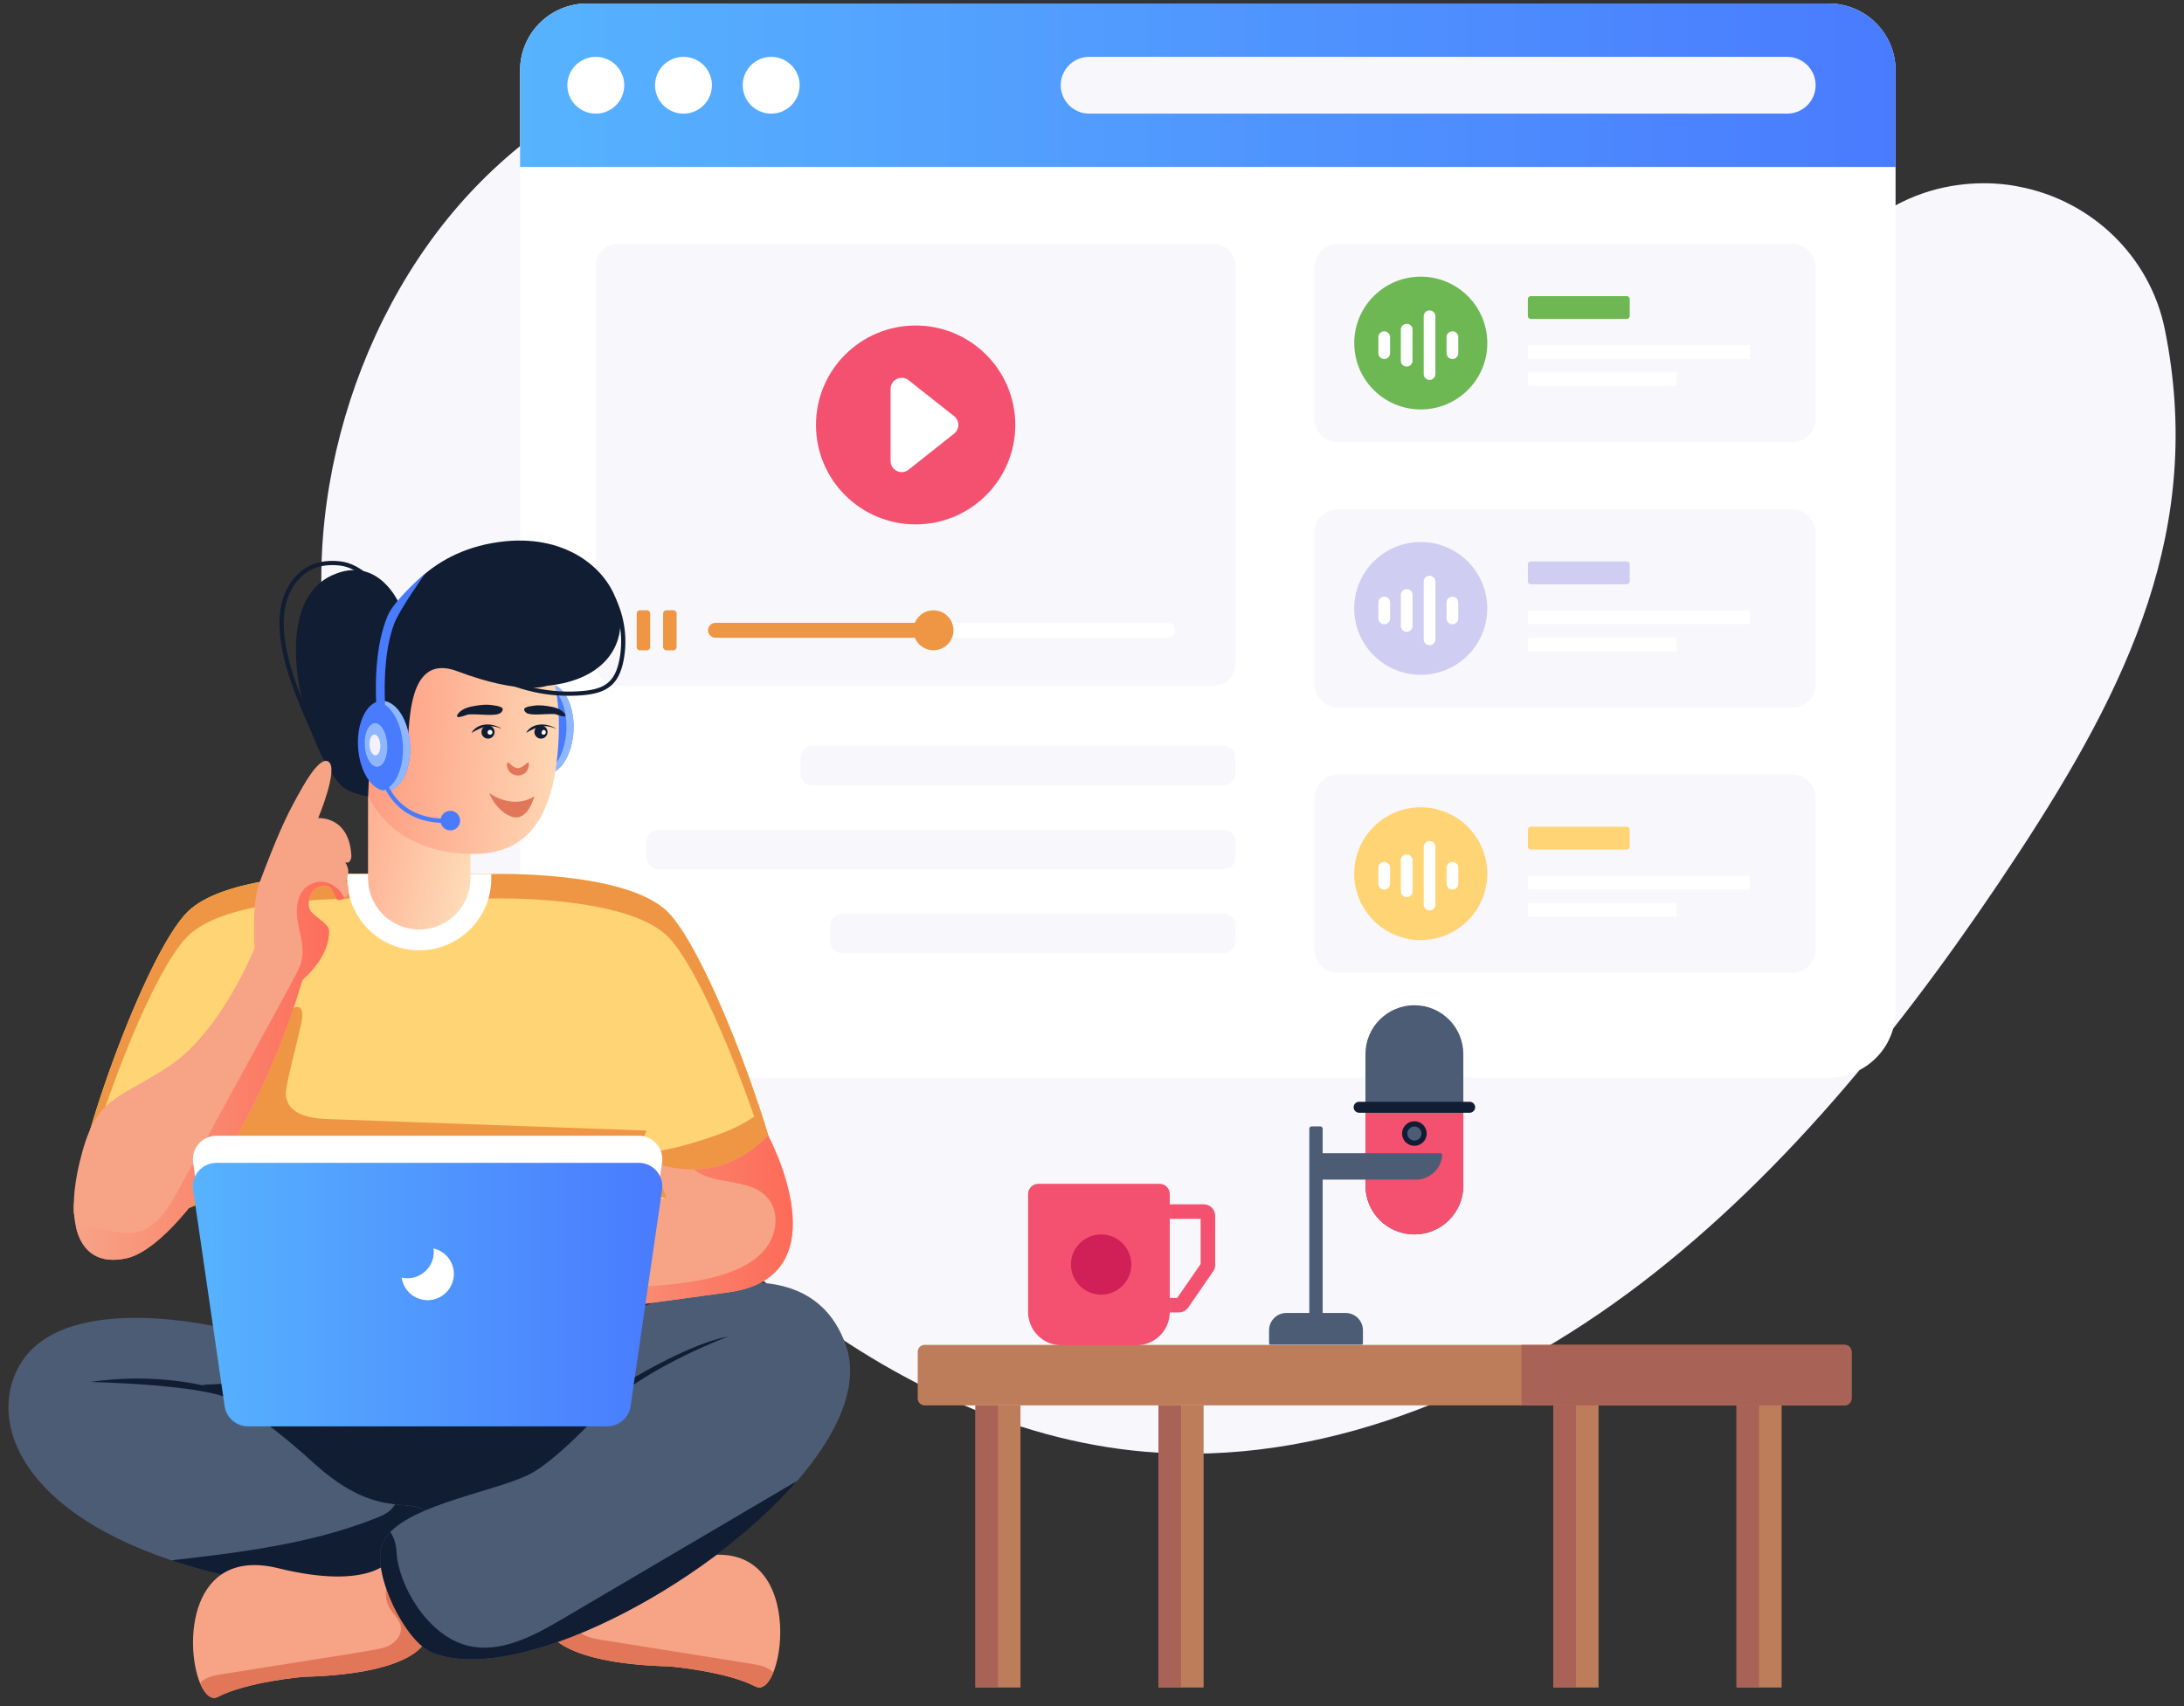 <svg width="247" height="193" viewBox="0 0 247 193" fill="none" xmlns="http://www.w3.org/2000/svg">
<rect x="0" y="0" width="247" height="193" fill="#333333" stroke="none"/>
<path d="M53.168 21.802C66.977 7.013 87.154 1.178 104.916 5.477C115.971 8.163 125.961 14.36 135.651 20.715C145.341 27.07 155.031 33.701 165.818 37.371C176.62 41.033 188.843 41.482 199.362 35.654C202.747 33.78 205.643 31.323 208.097 28.409C216.738 18.187 228.225 21.118 228.321 21.109C236.575 22.676 243.156 29.015 244.829 37.237C249.363 59.652 240.718 77.552 228.219 96.606C216.122 115.034 202.305 132.391 185.577 145.172C168.848 157.921 148.947 165.867 129.504 164.197C114.235 162.89 99.937 155.763 87.635 145.927C71.561 133.059 43.77 100.545 38.215 80.053C32.849 60.24 39.359 36.591 53.168 21.802Z" fill="#F8F7FC"/>
<path d="M214.379 7.955V114.322C214.379 118.498 210.987 121.882 206.803 121.882H66.394C62.21 121.882 58.818 118.498 58.818 114.322V7.955C58.818 3.779 62.21 0.395 66.394 0.395H206.803C210.987 0.395 214.379 3.779 214.379 7.955Z" fill="white"/>
<path d="M214.379 18.885V7.954C214.379 3.779 210.987 0.395 206.803 0.395H66.394C62.21 0.395 58.818 3.779 58.818 7.954V18.885H214.379Z" fill="url(#paint0_linear_9683_8679)"/>
<path d="M67.382 12.852C69.159 12.852 70.599 11.414 70.599 9.641C70.599 7.867 69.159 6.43 67.382 6.43C65.605 6.43 64.164 7.867 64.164 9.641C64.164 11.414 65.605 12.852 67.382 12.852Z" fill="white"/>
<path d="M77.3 12.852C79.077 12.852 80.517 11.414 80.517 9.641C80.517 7.867 79.077 6.43 77.3 6.43C75.523 6.43 74.082 7.867 74.082 9.641C74.082 11.414 75.523 12.852 77.3 12.852Z" fill="white"/>
<path d="M87.218 12.852C88.995 12.852 90.435 11.414 90.435 9.641C90.435 7.867 88.995 6.43 87.218 6.43C85.441 6.43 84 7.867 84 9.641C84 11.414 85.441 12.852 87.218 12.852Z" fill="white"/>
<path d="M139.727 30.064V75.078C139.727 76.449 138.613 77.561 137.239 77.561H69.869C68.495 77.561 67.381 76.449 67.381 75.078V30.064C67.381 28.692 68.495 27.58 69.869 27.58H137.239C138.613 27.58 139.727 28.692 139.727 30.064Z" fill="#F8F7FC"/>
<path d="M58.988 82.325C58.876 85.135 60.093 87.466 61.717 87.531C63.34 87.595 64.752 85.368 64.864 82.557C64.975 79.761 63.744 77.429 62.12 77.365C60.497 77.3 59.099 79.529 58.988 82.325Z" fill="#497BFE"/>
<path d="M61.32 87.456C61.442 87.508 61.581 87.528 61.72 87.534C63.345 87.598 64.751 85.364 64.863 82.553C64.974 79.758 63.749 77.435 62.124 77.371C61.985 77.365 61.845 77.375 61.719 77.416C63.145 77.798 64.16 79.957 64.058 82.522C63.957 85.085 62.773 87.174 61.32 87.456Z" fill="#8FB7FF"/>
<path d="M61.875 184.239C61.875 184.239 62.627 188.141 75.766 188.483C75.862 188.502 82.127 189.03 85.443 190.755C88.777 192.487 91.603 173.003 78.586 176.201C68.346 178.72 66.03 175.344 66.03 175.344L61.875 184.239Z" fill="#F7A386"/>
<path d="M88.688 137.484C88.424 142.456 76.182 137.163 71.682 135.051V159.788H25.038V135.051C25.038 135.051 8.668 142.852 8.364 137.072C8.058 131.356 16.441 107.797 21.237 103.111C25.029 99.407 35.222 98.906 39.265 98.852C42.835 98.852 44.672 98.852 48.355 98.852C48.452 98.852 56.273 98.862 55.778 98.861C55.778 98.861 70.704 98.449 75.483 103.11C78.513 106.081 83.147 116.808 86.043 125.728C87.164 129.163 88.015 132.331 88.428 134.675C88.634 135.829 88.724 136.786 88.688 137.484Z" fill="#FFD475"/>
<path d="M73.116 127.874C71.951 130.996 68.428 132.535 65.164 133.251C59.185 134.557 52.99 134.244 46.867 134.289C34.738 134.395 30.259 136.434 25.038 139.809V135.049C25.038 135.049 8.669 142.851 8.364 137.071C8.292 135.729 8.695 133.439 9.404 130.638C15.379 125.385 24.38 125.687 30.085 118.373C30.973 117.245 31.6 115.143 32.721 114.32C34.406 113.085 34.299 114.821 34.03 115.957C32.391 122.827 32.142 123.459 32.434 124.403C32.945 126.12 35.177 126.496 36.97 126.568C49.019 126.997 61.068 127.435 73.116 127.874Z" fill="#EF9645"/>
<path d="M88.429 134.673C88.151 134.808 87.873 134.924 87.586 135.031C84.305 136.23 80.701 135.935 77.223 135.631C72.605 135.222 71.143 135.213 70.069 134.62C69.28 134.172 68.67 133.278 68.867 132.392C69.011 131.721 69.594 131.211 70.221 130.943C70.858 130.674 71.557 130.611 72.238 130.531C74.318 130.289 76.38 129.86 78.388 129.252C81.006 128.473 83.892 127.507 86.044 125.727C87.165 129.162 88.016 132.329 88.429 134.673Z" fill="#EF9645"/>
<path d="M88.688 137.484C88.67 137.743 88.625 137.976 88.544 138.182C87.388 130.156 79.804 110.116 75.483 105.884C71.513 102.012 60.321 101.491 54.774 101.634L48.355 101.625C41.586 101.625 26.294 100.957 21.237 105.884C16.826 110.194 9.601 129.96 8.498 137.779C7.182 134.008 16.095 108.134 21.237 103.111C25.029 99.407 35.222 98.906 39.265 98.852C42.835 98.852 44.672 98.852 48.355 98.852C48.452 98.852 56.273 98.862 55.778 98.861C55.778 98.861 70.704 98.449 75.483 103.11C80.252 107.781 88.993 131.704 88.688 137.484Z" fill="#EF9645"/>
<path d="M15.035 161.672C15.035 167.65 29.522 172.493 47.396 172.493C65.27 172.493 79.761 167.65 79.761 161.672C79.761 155.698 65.27 150.852 47.396 150.852C29.522 150.852 15.035 155.698 15.035 161.672Z" fill="#111D33"/>
<path d="M19.395 176.483C25.228 178.441 32.652 179.922 41.947 180.614C44.759 180.822 50.332 174.192 48.902 171.77C47.003 168.549 43.389 172.686 35.46 165.458C27.567 158.265 22.881 156.626 22.881 156.626L29.785 156.3L25.035 150.176C25.035 150.176 7.97 145.986 2.586 153.832C-1.482 159.763 1.306 170.414 19.395 176.483Z" fill="#4C5C75"/>
<path d="M19.395 176.484C25.227 178.442 32.651 179.924 41.946 180.615C44.758 180.824 50.331 174.193 48.901 171.772C47.995 170.235 46.676 170.38 44.671 170.145C44.247 170.992 43.278 171.407 42.403 171.752C35.101 174.641 27.197 175.58 19.395 176.484Z" fill="#111D33"/>
<path d="M22.621 190.355C23.149 191.624 23.877 192.316 24.629 191.927C27.961 190.202 34.306 189.659 34.306 189.659C47.445 189.317 48.193 185.41 48.193 185.41C47.769 184.501 49.731 188.703 44.042 176.52C44.042 176.52 41.726 179.896 31.486 177.376C21.408 174.896 20.829 186.008 22.621 190.355Z" fill="#F7A386"/>
<path d="M22.621 190.354C23.149 191.624 23.877 192.316 24.63 191.927C27.962 190.201 34.306 189.659 34.306 189.659C47.445 189.317 48.193 185.41 48.193 185.41L44.535 177.572C43.637 178.917 43.258 180.603 44.121 181.974C44.546 182.643 45.216 183.205 45.334 183.987C45.452 184.785 44.921 185.567 44.227 185.991C43.235 186.597 43.46 186.424 25.11 189.36C24.208 189.502 23.235 189.686 22.621 190.354Z" fill="#E27659"/>
<path d="M87.467 189.178C86.939 190.448 86.21 191.14 85.458 190.751C82.126 189.025 75.781 188.483 75.781 188.483C62.643 188.141 61.895 184.234 61.895 184.234L65.553 176.396C66.451 177.741 66.829 179.427 65.967 180.799C65.541 181.467 64.872 182.029 64.754 182.811C64.636 183.609 65.167 184.391 65.861 184.816C66.55 185.236 67.373 185.374 68.176 185.5C73.777 186.396 79.377 187.288 84.978 188.184C85.88 188.326 86.852 188.51 87.467 189.178Z" fill="#E27659"/>
<path d="M48.902 186.927C58.299 190.709 79.717 179.581 90.173 167.483C94.765 162.173 97.247 156.678 95.671 152.17C90.508 137.399 67.574 150.169 67.574 150.169L67.33 157.268C67.33 157.268 70.769 156.167 71.808 155.755C70.359 156.946 63.723 164.85 59.788 166.795C55.574 168.876 44.757 170.412 43.199 174.719C42.057 177.887 45.775 185.67 48.902 186.927Z" fill="#4C5C75"/>
<path d="M71.808 155.755C71.808 155.755 78.144 151.95 82.341 151.168C82.341 151.168 74 154.265 68.969 158.664L71.808 155.755Z" fill="#111D33"/>
<path d="M23.886 156.932C23.886 156.932 17.956 155.154 10.221 156.307C10.221 156.307 23.582 156.587 26.348 158.431" fill="#111D33"/>
<path d="M48.902 186.927C58.3 190.708 79.717 179.581 90.173 167.482C81.323 172.69 72.474 177.894 63.624 183.102C60.324 185.044 56.566 187.064 52.849 186.121C48.331 184.982 45.03 179.277 44.838 175.465C44.794 174.628 44.57 173.944 44.145 173.272C43.711 173.716 43.389 174.196 43.199 174.718C42.057 177.886 45.775 185.669 48.902 186.927Z" fill="#111D33"/>
<path d="M39.266 98.852V99.355C39.266 103.84 42.92 107.487 47.414 107.487C51.905 107.487 55.559 103.862 55.559 99.355V98.856C55.462 98.856 47.882 98.847 48.359 98.848C39.846 98.848 39.723 98.846 39.266 98.852Z" fill="white"/>
<path d="M82.475 146.153C68.195 148.148 59.615 149.15 59.615 149.15V140.275C59.615 140.275 65.729 140.633 68.741 138.727C72.103 136.607 75.375 135.417 75.375 135.417L73.735 131.472C75.402 132.017 76.989 132.286 78.504 132.268C81.588 132.232 84.376 130.997 86.868 128.43C86.868 128.43 95.474 144.319 82.475 146.153Z" fill="#F7A386"/>
<path d="M82.475 146.153C68.195 148.148 59.615 149.15 59.615 149.15V148.712C60.063 148.22 60.664 147.907 61.274 147.638C67.657 144.838 75.151 146.234 81.794 144.149C83.686 143.559 85.577 142.619 86.734 141.009C87.899 139.407 88.123 137.001 86.832 135.498C85.586 134.048 83.462 133.851 81.579 133.493C80.772 133.341 79.194 132.975 78.504 132.268C81.588 132.232 84.376 130.997 86.868 128.43C86.868 128.43 95.474 144.319 82.475 146.153Z" fill="url(#paint1_linear_9683_8679)"/>
<path d="M53.197 88.418V99.351C53.197 102.597 50.551 105.13 47.414 105.13C44.223 105.13 41.623 102.545 41.623 99.351V88.418H53.197Z" fill="url(#paint2_linear_9683_8679)"/>
<path d="M40.217 83.351C40.217 90.61 44.272 95.748 51.697 96.494C58.01 97.129 62.723 94.683 63.182 83.351C63.641 72.007 58.042 70.211 51.697 70.211C45.356 70.211 40.217 76.095 40.217 83.351Z" fill="url(#paint3_linear_9683_8679)"/>
<path d="M61.861 77.565C61.861 77.565 59.092 78.688 51.718 75.919C45.031 73.409 46.714 85.029 45.783 84.923C45.143 82.899 44.878 79.922 43.47 80.573C41.844 81.324 41.834 86.069 41.629 90.067C41.629 90.067 39.447 89.81 38.449 88.696C34.349 84.12 30.084 68.455 37.571 65.062C42.805 62.69 45.144 68.284 45.144 68.284C45.144 68.284 48.401 62.051 57.227 61.213C71 59.906 75.645 76.214 61.861 77.565Z" fill="#111D33"/>
<path d="M35.426 83.209C34.195 80.632 32.671 76.929 32.083 74.26C31.727 72.647 31.372 70.533 31.798 68.496C32.242 66.361 33.518 64.643 35.209 63.902C36.155 63.487 37.261 63.35 38.496 63.492C40.929 63.771 42.943 66.111 44.425 68.118C44.504 68.225 44.481 68.374 44.374 68.453C44.268 68.531 44.118 68.508 44.04 68.402C42.615 66.473 40.691 64.224 38.441 63.966C37.293 63.834 36.268 63.96 35.402 64.339C33.852 65.019 32.68 66.609 32.266 68.594C31.86 70.543 32.205 72.591 32.55 74.157C33.13 76.787 34.639 80.451 35.858 83.003C35.994 83.287 35.563 83.495 35.426 83.209Z" fill="#111D33"/>
<path d="M55.075 76.213C54.802 76.054 55.044 75.639 55.317 75.8C58.508 77.655 62.293 78.493 65.972 78.147C68.439 77.916 69.571 77.092 70.053 74.61C70.492 72.353 70.188 69.968 69.197 67.893C69.14 67.774 69.19 67.632 69.31 67.575C69.428 67.517 69.571 67.568 69.629 67.688C70.663 69.854 70.981 72.344 70.523 74.701C69.994 77.421 68.659 78.375 66.016 78.623C62.167 78.978 58.299 78.087 55.075 76.213Z" fill="#111D33"/>
<path d="M54.449 82.801C54.449 83.208 54.782 83.543 55.193 83.543C55.604 83.543 55.936 83.208 55.936 82.801C55.936 82.39 55.604 82.059 55.193 82.059C54.782 82.059 54.449 82.39 54.449 82.801Z" fill="#111D33"/>
<path d="M55.417 83.1C55.779 83.1 55.78 82.553 55.417 82.553C55.053 82.553 55.055 83.1 55.417 83.1Z" fill="white"/>
<path d="M56.662 82.411C55.369 81.842 54.51 82.225 53.364 82.868L53.344 82.848C54.05 81.739 55.598 81.721 56.676 82.386L56.662 82.411Z" fill="#111D33"/>
<path d="M60.438 82.801C60.438 83.208 60.77 83.543 61.181 83.543C61.592 83.543 61.925 83.208 61.925 82.801C61.925 82.39 61.592 82.059 61.181 82.059C60.77 82.059 60.438 82.39 60.438 82.801Z" fill="#111D33"/>
<path d="M61.456 83.1C61.819 83.1 61.82 82.553 61.456 82.553C61.304 82.553 61.094 83.1 61.456 83.1Z" fill="white"/>
<path d="M62.832 82.411C61.539 81.842 60.68 82.225 59.534 82.868L59.514 82.848C60.22 81.739 61.768 81.721 62.846 82.386L62.832 82.411Z" fill="#111D33"/>
<path d="M56.719 80.015C56.419 79.849 55.974 79.797 55.638 79.749C54.875 79.641 54.105 79.756 53.35 79.907C51.915 80.192 51.598 80.975 51.696 81.053C51.933 81.243 52.769 80.812 53.068 80.8C54.293 80.749 56.015 81.049 56.602 80.641C56.823 80.487 56.986 80.163 56.719 80.015Z" fill="#111D33"/>
<path d="M59.408 80.054C59.679 79.904 60.081 79.857 60.384 79.814C61.073 79.716 61.768 79.82 62.45 79.956C63.745 80.214 64.031 80.92 63.943 80.99C63.728 81.161 62.974 80.773 62.704 80.762C61.599 80.716 60.044 80.987 59.514 80.618C59.315 80.479 59.167 80.187 59.408 80.054Z" fill="#111D33"/>
<path d="M35.735 95.138L37.285 98.332C40.877 100.051 39.039 102.095 38.218 101.767C37.68 101.543 37.814 99.96 36.496 100.175C34.82 100.443 34.704 102.295 35.089 102.975C35.475 103.646 37.169 104.46 37.205 105.239C37.321 108.28 34.211 110.821 34.211 110.821C29.065 128.08 19.571 141.133 14.345 142.305C11.216 143.012 9.271 141.652 8.607 138.834C8.159 136.964 8.285 134.441 9.002 131.461C10.795 123.991 12.955 124.608 18.988 120.681C25.022 116.762 28.787 107.243 28.787 107.243C28.787 107.243 28.455 102.197 29.298 99.969C31.333 94.583 32.291 92.483 33.592 90.136C34.201 89.039 36.108 85.434 37.157 86.15C38.331 86.946 35.986 92.534 35.986 92.534C35.986 92.534 39.536 92.239 39.742 96.864C39.742 96.864 39.679 98.028 38.738 97.374C37.797 96.721 37.528 94.395 35.735 95.138Z" fill="#F7A386"/>
<path d="M38.969 101.571C38.727 101.776 38.44 101.857 38.216 101.767C37.678 101.544 37.812 99.96 36.495 100.175C34.818 100.443 34.702 102.295 35.087 102.975C35.473 103.646 37.167 104.46 37.203 105.239C37.319 108.281 34.209 110.822 34.209 110.822C29.063 128.08 19.569 141.133 14.343 142.305C11.214 143.012 9.269 141.652 8.605 138.834C10.739 138.476 13.222 139.872 15.463 139.37C17.696 138.869 19.049 136.66 20.143 134.656C34.378 108.556 33.909 109.678 34.137 108.486C34.424 107.01 33.868 105.534 33.644 104.049C33.438 102.671 33.626 100.801 35.016 100.068C36.71 99.173 38.216 100.166 38.969 101.571Z" fill="url(#paint4_linear_9683_8679)"/>
<path d="M38.707 99.924C38.707 99.924 40.132 98.885 38.868 97.289C37.604 95.694 36.95 94.22 35.76 94.901C34.571 95.581 33.291 98.613 33.291 98.613C33.291 98.613 35.048 98.02 36.114 98.007C37.18 97.995 38.707 99.924 38.707 99.924Z" fill="#F7A386"/>
<path d="M21.841 131.504L25.408 155.985C25.598 157.294 26.722 158.264 28.047 158.264H68.672C69.997 158.264 71.121 157.294 71.312 155.985L74.879 131.504C75.113 129.898 73.865 128.459 72.24 128.459H24.48C22.855 128.459 21.607 129.898 21.841 131.504Z" fill="white"/>
<path d="M21.841 134.568L25.408 159.05C25.598 160.358 26.722 161.328 28.047 161.328H68.672C69.997 161.328 71.121 160.358 71.312 159.05L74.879 134.568C75.113 132.963 73.865 131.523 72.24 131.523H24.48C22.855 131.523 21.607 132.963 21.841 134.568Z" fill="url(#paint5_linear_9683_8679)"/>
<path d="M59.819 86.47C59.819 87.158 59.265 87.711 58.575 87.711C57.886 87.711 57.332 87.158 57.332 86.47C57.332 85.788 57.886 86.88 58.575 86.88C59.265 86.88 59.819 85.788 59.819 86.47Z" fill="#E27659"/>
<path d="M55.326 89.697C55.326 89.697 57.891 91.651 60.435 90.064C60.435 90.064 59.691 92.992 57.88 92.37C56.07 91.747 55.326 89.697 55.326 89.697Z" fill="#E27659"/>
<path d="M51.331 144.086C51.331 145.723 49.996 147.056 48.364 147.056C46.867 147.056 45.621 145.938 45.424 144.497C45.639 144.551 45.854 144.578 46.078 144.578C47.719 144.578 49.055 143.245 49.055 141.608C49.055 141.473 49.045 141.339 49.019 141.205C50.336 141.491 51.331 142.672 51.331 144.086Z" fill="white"/>
<path d="M40.496 84.53C40.675 87.337 42.125 89.531 43.747 89.428C45.368 89.326 46.544 86.966 46.366 84.159C46.188 81.366 44.723 79.172 43.102 79.275C41.48 79.377 40.319 81.737 40.496 84.53Z" fill="#497BFE"/>
<path d="M43.344 89.395C43.471 89.434 43.61 89.44 43.749 89.432C45.373 89.329 46.542 86.963 46.363 84.155C46.186 81.363 44.728 79.178 43.105 79.281C42.966 79.29 42.828 79.314 42.707 79.368C44.165 79.601 45.397 81.645 45.559 84.206C45.722 86.767 44.76 88.965 43.344 89.395Z" fill="#8FB7FF"/>
<path d="M41.256 84.348C41.342 85.698 41.989 86.765 42.682 86.721C43.391 86.676 43.882 85.537 43.796 84.187C43.709 82.821 43.078 81.753 42.369 81.798C41.676 81.842 41.169 82.981 41.256 84.348Z" fill="#8FB7FF"/>
<path d="M41.796 84.301C41.837 84.946 42.146 85.456 42.477 85.435C42.816 85.414 43.05 84.869 43.01 84.224C42.968 83.571 42.666 83.061 42.328 83.083C41.997 83.104 41.754 83.648 41.796 84.301Z" fill="#F3F1FC"/>
<path d="M48.057 64.908C47.008 65.739 44.459 68.166 43.843 69.645C42.778 72.186 42.346 75.656 42.562 80.041C42.602 80.673 43.6 80.659 43.56 79.992C43.361 76.089 43.71 72.9 44.576 70.558C45.141 68.997 48.057 64.908 48.057 64.908Z" fill="#497BFE"/>
<path d="M50.399 93.089C43.719 93.089 42.874 87.257 42.865 87.196L43.361 87.131C43.393 87.375 44.236 93.101 51.317 92.554L51.356 93.05C51.025 93.076 50.705 93.089 50.399 93.089Z" fill="#497BFE"/>
<path d="M52.008 93.069C52.149 92.474 51.78 91.878 51.184 91.737C50.588 91.597 49.991 91.965 49.85 92.56C49.71 93.155 50.079 93.751 50.675 93.891C51.27 94.031 51.868 93.663 52.008 93.069Z" fill="#497BFE"/>
<path d="M205.34 9.64C205.34 11.413 203.9 12.85 202.123 12.85H123.18C121.403 12.85 119.963 11.413 119.963 9.64C119.963 7.867 121.403 6.43 123.18 6.43H202.123C203.9 6.43 205.34 7.867 205.34 9.64Z" fill="#F8F7FC"/>
<path d="M103.553 59.31C109.777 59.31 114.822 54.275 114.822 48.063C114.822 41.852 109.777 36.816 103.553 36.816C97.329 36.816 92.283 41.852 92.283 48.063C92.283 54.275 97.329 59.31 103.553 59.31Z" fill="#F45170"/>
<path d="M107.912 49.039L102.76 53.123C101.936 53.776 100.721 53.19 100.721 52.14V43.987C100.721 42.938 101.934 42.353 102.758 43.004L107.91 47.073C108.545 47.575 108.546 48.536 107.912 49.039Z" fill="white"/>
<path d="M205.337 30.24V47.367C205.337 48.836 204.144 50.027 202.672 50.027H151.325C149.853 50.027 148.66 48.836 148.66 47.367V30.24C148.66 28.771 149.853 27.58 151.325 27.58H202.672C204.144 27.58 205.337 28.771 205.337 30.24Z" fill="#F8F7FC"/>
<path d="M160.834 46.309C164.989 46.226 168.29 42.797 168.206 38.651C168.123 34.504 164.688 31.21 160.533 31.293C156.378 31.376 153.077 34.805 153.16 38.951C153.243 43.098 156.679 46.392 160.834 46.309Z" fill="#6EB854"/>
<path d="M184.314 33.828V35.74C184.314 35.925 184.164 36.074 183.98 36.074H173.126C172.941 36.074 172.791 35.925 172.791 35.74V33.828C172.791 33.644 172.941 33.494 173.126 33.494H183.98C184.164 33.494 184.314 33.644 184.314 33.828Z" fill="#6EB854"/>
<path d="M197.876 39.039H172.791V40.595H197.876V39.039Z" fill="white"/>
<path d="M189.607 42.119H172.791V43.675H189.607V42.119Z" fill="white"/>
<path d="M164.922 38.133V39.945C164.922 40.309 164.626 40.605 164.261 40.605C163.896 40.605 163.6 40.309 163.6 39.945V38.133C163.6 37.768 163.896 37.473 164.261 37.473C164.626 37.473 164.922 37.768 164.922 38.133Z" fill="white"/>
<path d="M157.211 38.133V39.945C157.211 40.309 156.915 40.605 156.55 40.605C156.185 40.605 155.889 40.309 155.889 39.945V38.133C155.889 37.768 156.185 37.473 156.55 37.473C156.915 37.473 157.211 37.768 157.211 38.133Z" fill="white"/>
<path d="M162.336 35.771V42.308C162.336 42.672 162.04 42.968 161.675 42.968C161.31 42.968 161.014 42.672 161.014 42.308V35.771C161.014 35.407 161.31 35.111 161.675 35.111C162.04 35.111 162.336 35.407 162.336 35.771Z" fill="white"/>
<path d="M159.752 37.283V40.797C159.752 41.162 159.456 41.457 159.091 41.457C158.726 41.457 158.43 41.162 158.43 40.797V37.283C158.43 36.919 158.726 36.623 159.091 36.623C159.456 36.623 159.752 36.919 159.752 37.283Z" fill="white"/>
<path d="M205.337 60.248V77.375C205.337 78.844 204.144 80.035 202.672 80.035H151.325C149.853 80.035 148.66 78.844 148.66 77.375V60.248C148.66 58.779 149.853 57.588 151.325 57.588H202.672C204.144 57.588 205.337 58.779 205.337 60.248Z" fill="#F8F7FC"/>
<path d="M168.201 68.954C168.278 64.807 164.972 61.383 160.817 61.307C156.662 61.23 153.232 64.529 153.155 68.676C153.078 72.822 156.384 76.246 160.539 76.323C164.694 76.399 168.124 73.1 168.201 68.954Z" fill="#CFCDF1"/>
<path d="M184.314 63.836V65.748C184.314 65.933 184.164 66.082 183.98 66.082H173.126C172.941 66.082 172.791 65.933 172.791 65.748V63.836C172.791 63.651 172.941 63.502 173.126 63.502H183.98C184.164 63.502 184.314 63.651 184.314 63.836Z" fill="#CFCDF1"/>
<path d="M197.876 69.047H172.791V70.603H197.876V69.047Z" fill="white"/>
<path d="M189.607 72.127H172.791V73.683H189.607V72.127Z" fill="white"/>
<path d="M164.922 68.14V69.953C164.922 70.317 164.626 70.612 164.261 70.612C163.896 70.612 163.6 70.317 163.6 69.953V68.14C163.6 67.776 163.896 67.481 164.261 67.481C164.626 67.481 164.922 67.776 164.922 68.14Z" fill="white"/>
<path d="M157.211 68.141V69.953C157.211 70.317 156.915 70.612 156.55 70.612C156.185 70.612 155.889 70.317 155.889 69.953V68.141C155.889 67.776 156.185 67.481 156.55 67.481C156.915 67.481 157.211 67.776 157.211 68.141Z" fill="white"/>
<path d="M162.336 65.779V72.316C162.336 72.68 162.04 72.976 161.675 72.976C161.31 72.976 161.014 72.68 161.014 72.316V65.779C161.014 65.415 161.31 65.119 161.675 65.119C162.04 65.119 162.336 65.415 162.336 65.779Z" fill="white"/>
<path d="M159.752 67.291V70.805C159.752 71.169 159.456 71.465 159.091 71.465C158.726 71.465 158.43 71.169 158.43 70.805V67.291C158.43 66.926 158.726 66.631 159.091 66.631C159.456 66.631 159.752 66.926 159.752 67.291Z" fill="white"/>
<path d="M205.337 90.251V107.379C205.337 108.848 204.144 110.039 202.672 110.039H151.325C149.853 110.039 148.66 108.848 148.66 107.379V90.251C148.66 88.783 149.853 87.592 151.325 87.592H202.672C204.144 87.592 205.337 88.782 205.337 90.251Z" fill="#F8F7FC"/>
<path d="M168.201 98.957C168.278 94.811 164.972 91.387 160.817 91.311C156.662 91.234 153.232 94.533 153.155 98.68C153.078 102.826 156.384 106.25 160.539 106.326C164.694 106.403 168.124 103.104 168.201 98.957Z" fill="#FFD475"/>
<path d="M184.314 93.84V95.752C184.314 95.937 184.164 96.086 183.98 96.086H173.126C172.941 96.086 172.791 95.937 172.791 95.752V93.84C172.791 93.655 172.941 93.506 173.126 93.506H183.98C184.164 93.506 184.314 93.655 184.314 93.84Z" fill="#FFD475"/>
<path d="M197.876 99.051H172.791V100.606H197.876V99.051Z" fill="white"/>
<path d="M189.607 102.131H172.791V103.687H189.607V102.131Z" fill="white"/>
<path d="M164.922 98.144V99.956C164.922 100.321 164.626 100.616 164.261 100.616C163.896 100.616 163.6 100.321 163.6 99.956V98.144C163.6 97.78 163.896 97.484 164.261 97.484C164.626 97.484 164.922 97.78 164.922 98.144Z" fill="white"/>
<path d="M157.211 98.144V99.957C157.211 100.321 156.915 100.616 156.55 100.616C156.185 100.616 155.889 100.321 155.889 99.957V98.144C155.889 97.78 156.185 97.484 156.55 97.484C156.915 97.484 157.211 97.78 157.211 98.144Z" fill="white"/>
<path d="M162.336 95.783V102.32C162.336 102.684 162.04 102.979 161.675 102.979C161.31 102.979 161.014 102.684 161.014 102.32V95.783C161.014 95.418 161.31 95.123 161.675 95.123C162.04 95.123 162.336 95.418 162.336 95.783Z" fill="white"/>
<path d="M159.752 97.295V100.809C159.752 101.173 159.456 101.469 159.091 101.469C158.726 101.469 158.43 101.173 158.43 100.809V97.295C158.43 96.93 158.726 96.635 159.091 96.635C159.456 96.635 159.752 96.93 159.752 97.295Z" fill="white"/>
<path d="M132.906 71.289C132.906 71.754 132.528 72.132 132.061 72.132H80.915C80.449 72.132 80.07 71.754 80.07 71.289C80.07 70.823 80.448 70.446 80.915 70.446H132.061C132.528 70.446 132.906 70.823 132.906 71.289Z" fill="white"/>
<path d="M105.572 70.446H80.915C80.448 70.446 80.07 70.823 80.07 71.288C80.07 71.754 80.448 72.132 80.915 72.132H105.572V70.446Z" fill="#EF9645"/>
<path d="M105.569 73.546C106.819 73.546 107.833 72.535 107.833 71.287C107.833 70.039 106.819 69.028 105.569 69.028C104.318 69.028 103.305 70.039 103.305 71.287C103.305 72.535 104.318 73.546 105.569 73.546Z" fill="#EF9645"/>
<path d="M73.531 69.389V73.183C73.531 73.386 73.366 73.551 73.163 73.551H72.374C72.171 73.551 72.006 73.386 72.006 73.183V69.389C72.006 69.186 72.171 69.022 72.374 69.022H73.163C73.366 69.021 73.531 69.186 73.531 69.389Z" fill="#EF9645"/>
<path d="M76.52 69.389V73.183C76.52 73.386 76.355 73.551 76.151 73.551H75.363C75.159 73.551 74.994 73.386 74.994 73.183V69.389C74.994 69.186 75.159 69.022 75.363 69.022H76.151C76.355 69.021 76.52 69.186 76.52 69.389Z" fill="#EF9645"/>
<path d="M139.723 85.694V87.493C139.723 88.234 139.122 88.834 138.38 88.834H91.879C91.137 88.834 90.535 88.234 90.535 87.493V85.694C90.535 84.954 91.137 84.353 91.879 84.353H138.38C139.122 84.353 139.723 84.954 139.723 85.694Z" fill="#F8F7FC"/>
<path d="M139.725 95.188V96.987C139.725 97.728 139.124 98.328 138.382 98.328H74.463C73.721 98.328 73.119 97.728 73.119 96.987V95.188C73.119 94.448 73.721 93.848 74.463 93.848H138.382C139.124 93.848 139.725 94.448 139.725 95.188Z" fill="#F8F7FC"/>
<path d="M139.723 104.68V106.48C139.723 107.22 139.121 107.82 138.379 107.82H95.242C94.5 107.82 93.898 107.22 93.898 106.48V104.68C93.898 103.94 94.5 103.34 95.242 103.34H138.379C139.121 103.34 139.723 103.94 139.723 104.68Z" fill="#F8F7FC"/>
<path d="M115.413 158.955H110.316V190.864H115.413V158.955Z" fill="#BE7D5A"/>
<path d="M112.865 158.955H110.316V190.864H112.865V158.955Z" fill="#A96256"/>
<path d="M209.401 152.897V158.169C209.401 158.603 209.048 158.955 208.613 158.955H104.579C104.144 158.955 103.791 158.603 103.791 158.169V152.897C103.791 152.463 104.144 152.111 104.579 152.111H208.613C209.048 152.111 209.401 152.463 209.401 152.897Z" fill="#BE7D5A"/>
<path d="M172.074 152.111V158.955H208.612C209.047 158.955 209.4 158.603 209.4 158.169V152.897C209.4 152.463 209.047 152.111 208.612 152.111H172.074Z" fill="#A96256"/>
<path d="M136.122 158.955H131.025V190.864H136.122V158.955Z" fill="#BE7D5A"/>
<path d="M133.574 158.955H131.025V190.864H133.574V158.955Z" fill="#A96256"/>
<path d="M180.786 158.955H175.689V190.864H180.786V158.955Z" fill="#BE7D5A"/>
<path d="M178.238 158.955H175.689V190.864H178.238V158.955Z" fill="#A96256"/>
<path d="M201.493 158.955H196.396V190.864H201.493V158.955Z" fill="#BE7D5A"/>
<path d="M198.945 158.955H196.396V190.864H198.945V158.955Z" fill="#A96256"/>
<path d="M165.495 119.22V134.096C165.495 137.146 163.017 139.619 159.96 139.619C156.904 139.619 154.426 137.146 154.426 134.096V119.22C154.426 116.17 156.904 113.697 159.96 113.697C163.017 113.697 165.495 116.17 165.495 119.22Z" fill="#4C5C75"/>
<path d="M154.426 125.857V134.096C154.426 137.147 156.904 139.62 159.96 139.62C163.017 139.62 165.495 137.147 165.495 134.096V125.857H154.426Z" fill="#F45170"/>
<path d="M149.588 127.652V149.665H148.078V127.652C148.078 127.513 148.191 127.4 148.33 127.4H149.336C149.475 127.4 149.588 127.513 149.588 127.652Z" fill="#4C5C75"/>
<path d="M154.141 150.46V151.924C154.141 152.015 154.067 152.089 153.975 152.089H143.691C143.6 152.089 143.525 152.015 143.525 151.924V150.46C143.525 149.38 144.403 148.504 145.486 148.504H152.181C153.264 148.504 154.141 149.38 154.141 150.46Z" fill="#4C5C75"/>
<path d="M162.927 130.435C163.031 130.435 163.118 130.522 163.111 130.626C163.013 132.182 161.718 133.422 160.125 133.422H148.832V130.435L162.927 130.435Z" fill="#4C5C75"/>
<path d="M166.831 125.236C166.831 125.578 166.553 125.855 166.21 125.855H153.708C153.366 125.855 153.088 125.578 153.088 125.236C153.088 124.894 153.366 124.617 153.708 124.617H166.21C166.553 124.617 166.831 124.894 166.831 125.236Z" fill="#111D33"/>
<path d="M161.354 128.207C161.354 128.975 160.727 129.595 159.962 129.595C159.193 129.595 158.566 128.975 158.566 128.207C158.566 127.443 159.193 126.818 159.962 126.818C160.727 126.818 161.354 127.443 161.354 128.207Z" fill="#111D33"/>
<path d="M160.759 128.208C160.759 128.648 160.4 129.003 159.963 129.003C159.522 129.003 159.164 128.648 159.164 128.208C159.164 127.772 159.522 127.414 159.963 127.414C160.4 127.414 160.759 127.772 160.759 128.208Z" fill="#4C5C75"/>
<path d="M132.297 135.047V148.39C132.297 150.47 130.607 152.156 128.523 152.156H120.047C117.963 152.156 116.273 150.47 116.273 148.39V135.047C116.273 134.409 116.791 133.893 117.43 133.893H131.14C131.779 133.893 132.297 134.409 132.297 135.047Z" fill="#F45170"/>
<path d="M136.136 136.215H132.297V137.856H135.783V142.97L133.135 146.801H132.297V148.442H133.325C133.752 148.442 134.147 148.229 134.385 147.884L137.197 143.807C137.345 143.593 137.427 143.339 137.427 143.076V137.495C137.427 136.789 136.851 136.215 136.136 136.215Z" fill="#F45170"/>
<path d="M127.95 143.02C127.95 144.904 126.42 146.43 124.533 146.43C122.645 146.43 121.115 144.903 121.115 143.02C121.115 141.146 122.645 139.619 124.533 139.619C126.42 139.619 127.95 141.146 127.95 143.02Z" fill="#D12057"/>
<defs>
<linearGradient id="paint0_linear_9683_8679" x1="58.818" y1="9.64" x2="214.379" y2="9.64" gradientUnits="userSpaceOnUse">
<stop offset="1.1e-07" stop-color="#57B3FE"/>
<stop offset="1" stop-color="#497BFE"/>
</linearGradient>
<linearGradient id="paint1_linear_9683_8679" x1="59.615" y1="138.79" x2="89.662" y2="138.79" gradientUnits="userSpaceOnUse">
<stop offset="1e-07" stop-color="#F7A386"/>
<stop offset="1" stop-color="#FD6B58"/>
</linearGradient>
<linearGradient id="paint2_linear_9683_8679" x1="55.228" y1="97.978" x2="21.07" y2="90.117" gradientUnits="userSpaceOnUse">
<stop offset="1e-07" stop-color="#FEE1BC"/>
<stop offset="1" stop-color="#FD6B58"/>
</linearGradient>
<linearGradient id="paint3_linear_9683_8679" x1="66.929" y1="84.354" x2="24.653" y2="81.488" gradientUnits="userSpaceOnUse">
<stop offset="1e-07" stop-color="#FEE1BC"/>
<stop offset="1" stop-color="#FD6B58"/>
</linearGradient>
<linearGradient id="paint4_linear_9683_8679" x1="8.605" y1="121.108" x2="38.969" y2="121.108" gradientUnits="userSpaceOnUse">
<stop offset="1e-07" stop-color="#F7A386"/>
<stop offset="1" stop-color="#FD6B58"/>
</linearGradient>
<linearGradient id="paint5_linear_9683_8679" x1="21.812" y1="146.426" x2="74.907" y2="146.426" gradientUnits="userSpaceOnUse">
<stop offset="1.1e-07" stop-color="#57B3FE"/>
<stop offset="1" stop-color="#497BFE"/>
</linearGradient>
</defs>
</svg>
